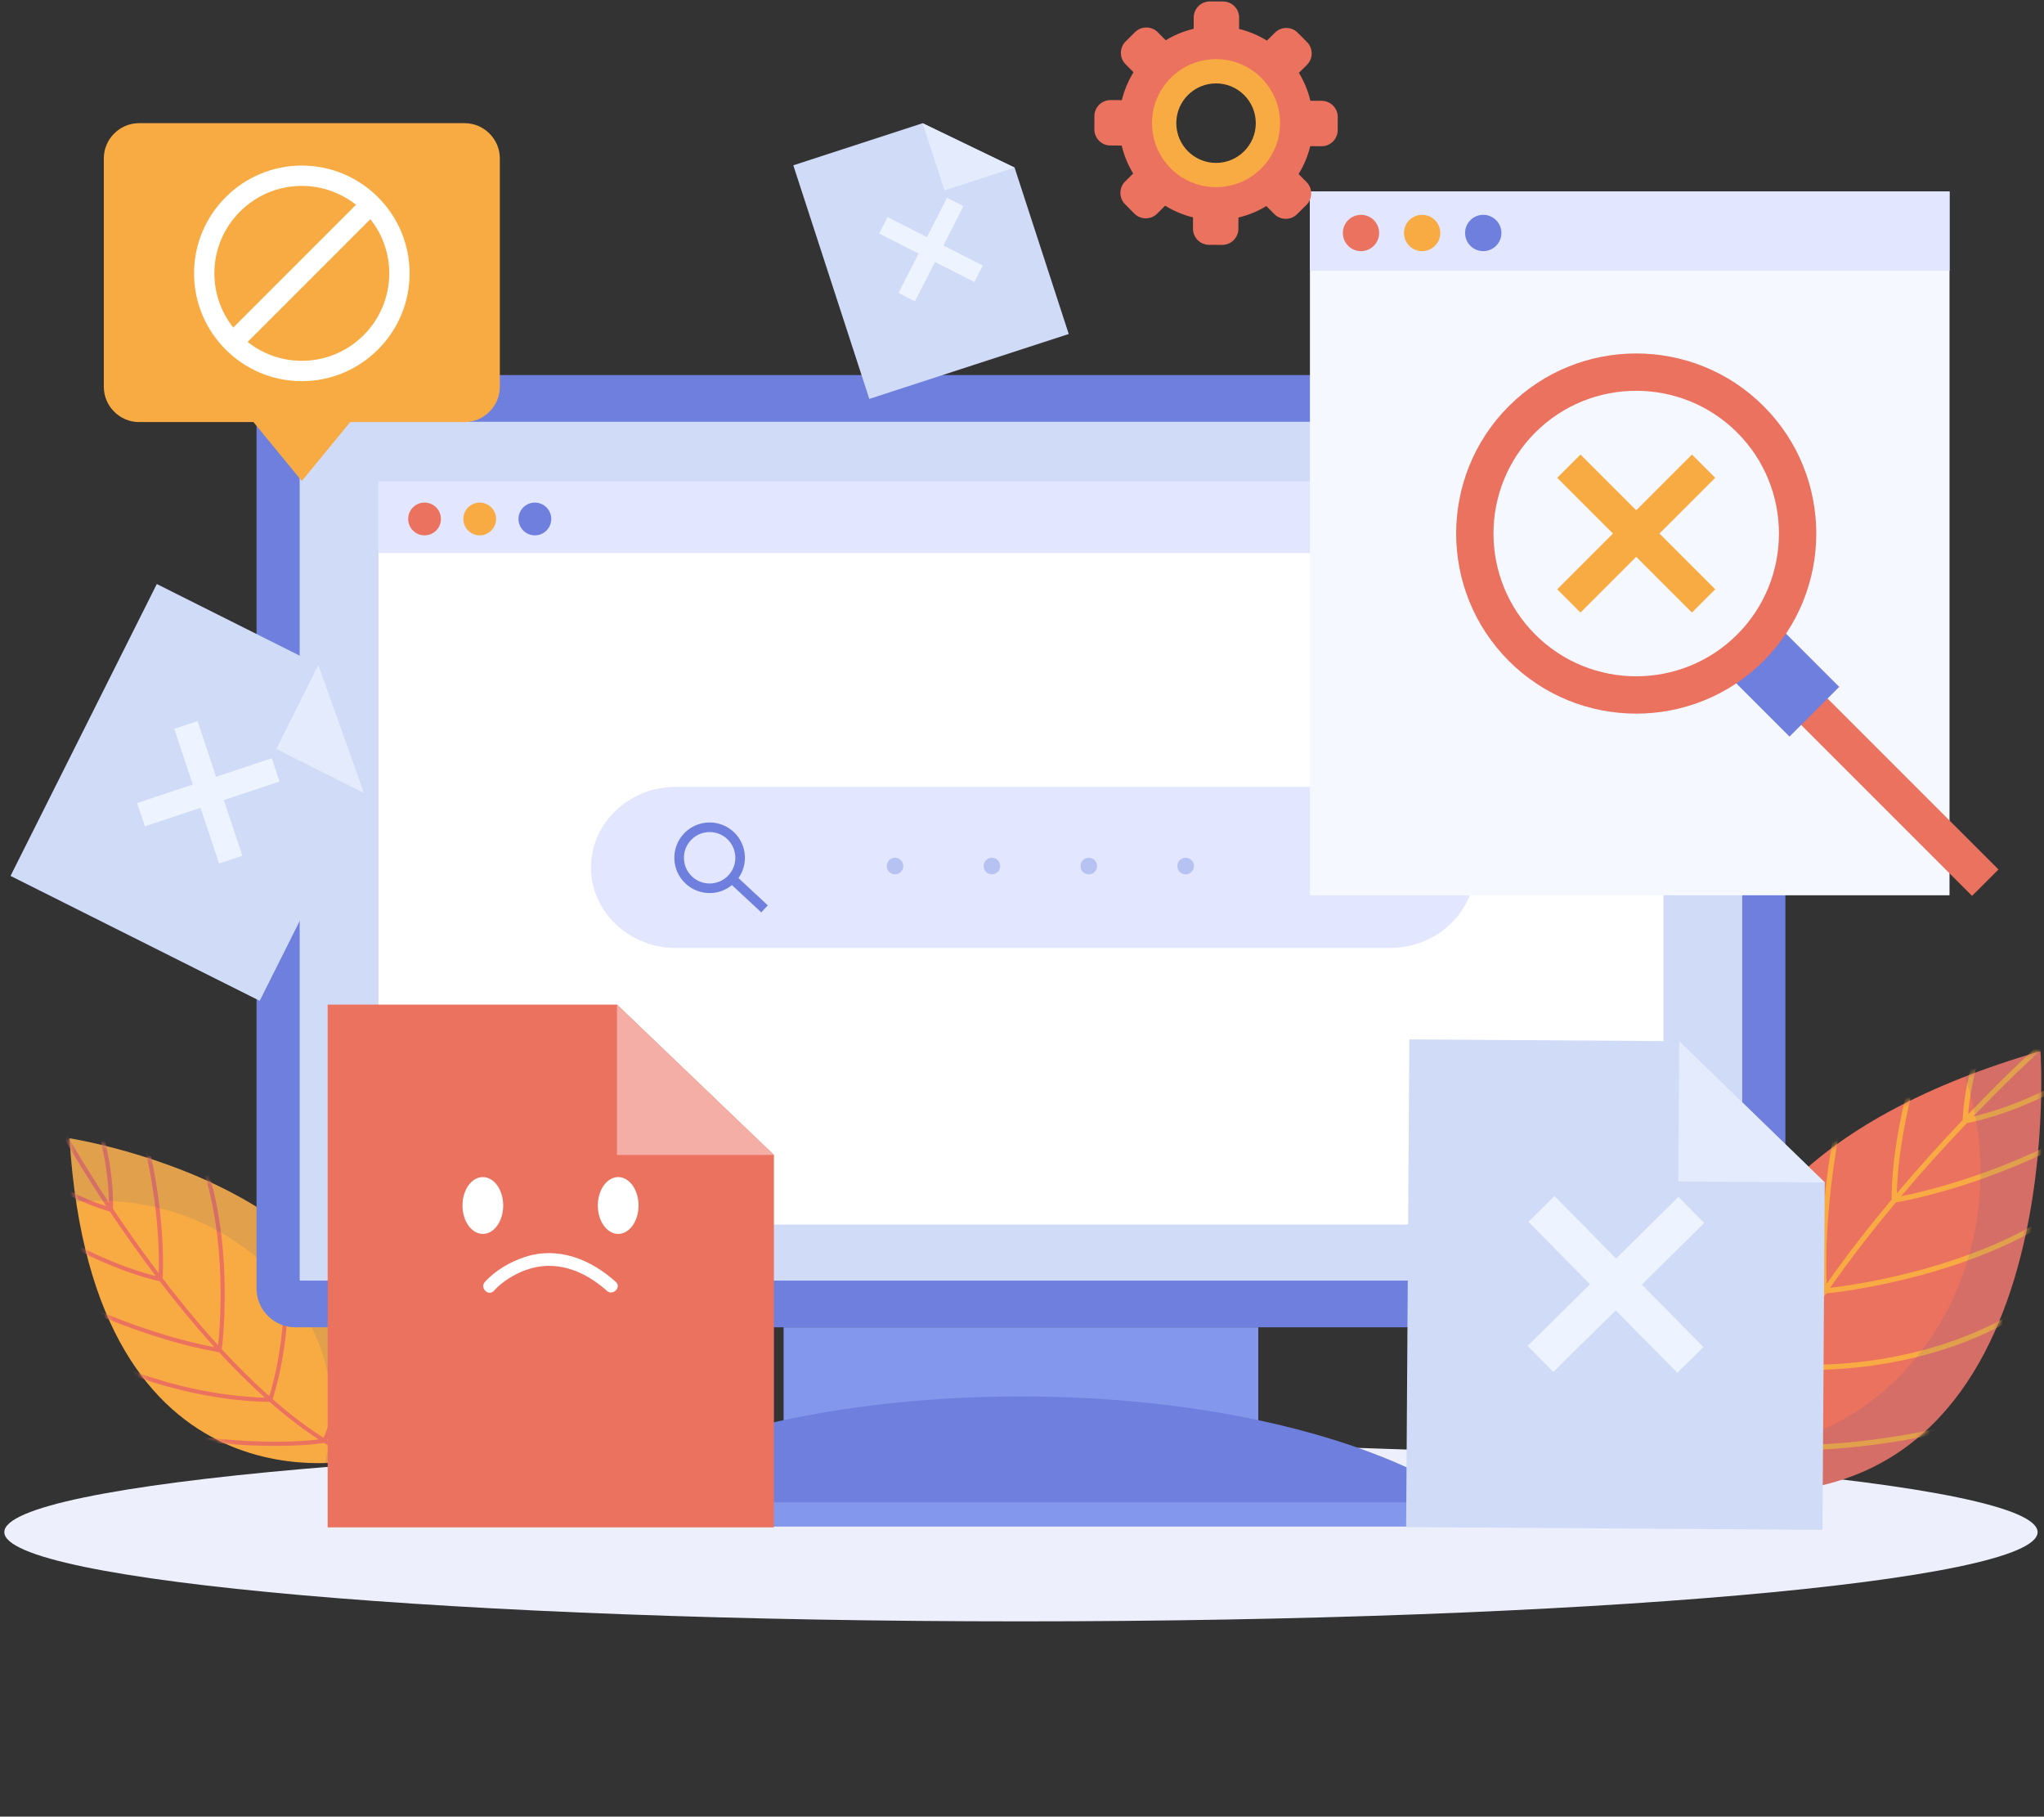 <svg width="422" height="375" viewBox="0 0 422 375" fill="none" xmlns="http://www.w3.org/2000/svg">
<rect x="0" y="0" width="422" height="375" fill="#333333" stroke="none"/>
<path d="M210.785 334.688C326.706 334.688 420.678 326.441 420.678 316.269C420.678 306.096 326.706 297.85 210.785 297.85C94.864 297.85 0.892 306.096 0.892 316.269C0.892 326.441 94.864 334.688 210.785 334.688Z" fill="#EDF0FC"/>
<path d="M357.32 307.903C357.32 307.903 326.132 244.591 421.271 216.992C421.271 216.992 427.898 312.934 357.32 307.903Z" fill="#EB725F"/>
<mask id="mask0_242_143" style="mask-type:luminance" maskUnits="userSpaceOnUse" x="352" y="216" width="70" height="93">
<path d="M357.32 307.903C357.32 307.903 326.132 244.591 421.271 216.992C421.271 216.992 427.898 312.934 357.32 307.903Z" fill="white"/>
</mask>
<g mask="url(#mask0_242_143)">
<path d="M434.029 231.729L433.484 230.817C414.676 242.012 397.557 245.942 392.499 246.923C397.21 241.358 401.856 236.259 406.061 231.844C407.952 231.492 420.914 228.801 434.074 218.995L433.438 218.145C422.36 226.399 411.461 229.528 407.366 230.48C416.502 220.981 423.255 214.962 423.457 214.783L422.75 213.989C422.545 214.17 415.647 220.32 406.349 230.009C407.246 217.951 413.166 206.139 413.228 206.017L412.278 205.538C412.213 205.666 405.778 218.493 405.21 231.202C400.994 235.635 396.338 240.75 391.618 246.332C391.957 230.55 398.714 212.059 398.784 211.868L397.786 211.501C397.712 211.699 390.516 231.381 390.537 247.618C385.986 253.059 381.407 258.917 377.127 265.006C376.294 242.273 383.013 218.825 383.083 218.585L382.06 218.291C381.988 218.536 374.941 243.111 376.12 266.449C372.954 271.034 369.97 275.738 367.315 280.484C362.607 256.046 368.675 233.862 368.738 233.637L367.713 233.351C367.648 233.583 361.297 256.756 366.515 281.942C363.911 286.725 361.655 291.539 359.884 296.307C353.863 279.215 352.693 254.735 352.954 253.322L351.906 253.131C351.625 254.661 352.71 280.2 359.318 297.875C357.702 302.498 356.555 307.068 356.023 311.509L357.079 311.635C357.593 307.347 358.69 302.935 360.232 298.47C361.473 298.728 365.056 299.339 371.22 299.339C371.706 299.339 372.211 299.336 372.731 299.328C380.689 299.204 394.119 297.99 412.895 292.916L412.616 291.892C380.598 300.545 363.794 298.077 360.584 297.454C362.365 292.505 364.693 287.496 367.397 282.52C368.254 282.604 370.485 282.785 373.736 282.785C383.971 282.785 404.086 280.97 421.582 268.52L420.964 267.655C399.02 283.271 372.89 281.923 367.955 281.505C370.672 276.6 373.745 271.735 377.021 266.996C380.304 266.663 409.533 263.314 429.004 248.136L428.349 247.301C410.32 261.353 383.761 265.148 377.826 265.84C382.158 259.661 386.808 253.714 391.427 248.199C393.934 247.777 412.942 244.28 434.029 231.729Z" fill="#F9AB43"/>
</g>
<path opacity="0.1" d="M421.271 216.992C415.643 218.625 410.472 220.386 405.696 222.248C407.755 228.411 408.882 235.072 408.882 242.024C408.882 273.612 385.667 299.219 357.029 299.219C356.117 299.219 355.21 299.192 354.309 299.14C355.688 304.582 357.319 307.903 357.319 307.903C427.898 312.934 421.271 216.992 421.271 216.992Z" fill="#0046A0"/>
<path d="M74.443 301.213C74.443 301.213 19.183 314.391 14.356 234.973C14.356 234.973 90.897 246.829 74.443 301.213Z" fill="#F9AB43"/>
<mask id="mask1_242_143" style="mask-type:luminance" maskUnits="userSpaceOnUse" x="14" y="234" width="63" height="69">
<path d="M74.443 301.213C74.443 301.213 19.183 314.391 14.356 234.973C14.356 234.974 90.897 246.829 74.443 301.213Z" fill="white"/>
</mask>
<g mask="url(#mask1_242_143)">
<path d="M28.192 227.599L27.379 227.864C32.842 244.584 32.896 258.69 32.771 262.826C29.234 258.147 26.052 253.603 23.328 249.525C23.386 247.982 23.569 237.351 18.196 225.301L17.416 225.648C21.937 235.791 22.465 244.883 22.487 248.259C16.644 239.416 13.112 233.058 13.007 232.867L12.258 233.28C12.364 233.473 15.973 239.968 21.938 248.972C12.625 246.127 4.394 239.392 4.309 239.322L3.764 239.981C3.853 240.055 12.79 247.374 22.672 250.077C25.408 254.167 28.601 258.722 32.15 263.411C19.812 260.341 6.484 251.764 6.346 251.675L5.881 252.391C6.023 252.484 20.21 261.617 32.969 264.486C36.437 269.017 40.228 273.645 44.253 278.078C26.248 274.691 9.018 265.263 8.842 265.166L8.429 265.915C8.609 266.015 26.665 275.901 45.207 279.123C48.248 282.418 51.415 285.59 54.672 288.513C34.64 287.859 18.289 279.164 18.123 279.075L17.717 279.827C17.888 279.919 34.966 289.011 55.675 289.398C58.971 292.287 62.353 294.909 65.785 297.144C51.291 298.823 31.854 295.39 30.79 294.935L30.454 295.722C31.606 296.214 51.86 299.902 66.916 297.866C70.261 299.953 73.648 301.663 77.042 302.869L77.328 302.064C74.051 300.9 70.779 299.257 67.545 297.256C67.968 296.33 69.083 293.632 70.174 288.805C70.26 288.424 70.347 288.028 70.433 287.62C71.745 281.365 73.17 270.631 72.511 255.024L71.657 255.06C72.782 281.675 67.867 294.397 66.809 296.801C63.237 294.527 59.715 291.813 56.284 288.812C56.501 288.156 57.039 286.441 57.615 283.894C59.428 275.877 61.566 259.8 54.885 243.886L54.097 244.216C62.477 264.177 56.789 284.403 55.587 288.194C52.216 285.194 48.938 281.923 45.795 278.516C46.115 275.886 48.662 252.398 40.188 234.451L39.416 234.816C47.261 251.433 45.537 272.909 45.03 277.68C40.943 273.189 37.096 268.491 33.581 263.893C33.696 261.854 34.317 246.345 28.192 227.599Z" fill="#EB725F"/>
</g>
<path opacity="0.1" d="M14.356 234.974C14.641 239.672 15.109 244.035 15.726 248.107C20.933 247.589 26.365 247.89 31.826 249.125C56.64 254.737 72.643 277.469 67.57 299.899C67.408 300.613 67.226 301.319 67.026 302.015C71.546 301.902 74.443 301.214 74.443 301.214C90.897 246.829 14.356 234.974 14.356 234.974Z" fill="#0046A0"/>
<path d="M368.607 265.989C368.607 270.389 365.007 273.989 360.607 273.989H60.963C56.563 273.989 52.963 270.389 52.963 265.989V85.426C52.963 81.026 56.563 77.426 60.963 77.426H360.607C365.007 77.426 368.607 81.026 368.607 85.426V265.989Z" fill="#6E7FDD"/>
<path d="M359.698 87.065H61.872V264.347H359.698V87.065Z" fill="#D0DBF7"/>
<path d="M259.786 273.989H161.784V298.533H259.786V273.989Z" fill="#8397ED"/>
<path d="M306.691 312.624C288.768 298.154 252.55 288.261 210.785 288.261C169.02 288.261 132.802 298.154 114.879 312.624H306.691Z" fill="#6E7FDD"/>
<path d="M114.879 315.124C116.592 315.124 118.305 315.124 120.018 315.124C124.679 315.124 129.341 315.124 134.002 315.124C140.861 315.124 147.72 315.124 154.579 315.124C162.983 315.124 171.387 315.124 179.791 315.124C188.997 315.124 198.204 315.124 207.41 315.124C216.662 315.124 225.914 315.124 235.166 315.124C243.832 315.124 252.499 315.124 261.165 315.124C268.488 315.124 275.81 315.124 283.133 315.124C288.378 315.124 293.623 315.124 298.867 315.124C301.364 315.124 303.87 315.185 306.367 315.124C306.475 315.121 306.583 315.124 306.69 315.124C309.907 315.124 309.913 310.124 306.69 310.124C304.977 310.124 303.264 310.124 301.551 310.124C296.89 310.124 292.228 310.124 287.567 310.124C280.708 310.124 273.849 310.124 266.99 310.124C258.586 310.124 250.182 310.124 241.778 310.124C232.572 310.124 223.365 310.124 214.159 310.124C204.907 310.124 195.655 310.124 186.403 310.124C177.737 310.124 169.07 310.124 160.404 310.124C153.081 310.124 145.759 310.124 138.436 310.124C133.191 310.124 127.946 310.124 122.702 310.124C120.205 310.124 117.699 310.063 115.202 310.124C115.094 310.127 114.986 310.124 114.879 310.124C111.662 310.124 111.656 315.124 114.879 315.124Z" fill="#8397ED"/>
<path d="M343.431 99.399H78.139V252.782H343.431V99.399Z" fill="white"/>
<path d="M343.431 99.399H78.139V114.179H343.431V99.399Z" fill="#E2E6FF"/>
<path d="M91.034 107.129C91.034 108.997 89.52 110.511 87.653 110.511C85.784 110.511 84.27 108.997 84.27 107.129C84.27 105.261 85.784 103.747 87.653 103.747C89.519 103.747 91.034 105.261 91.034 107.129Z" fill="#EB725F"/>
<path d="M102.423 107.129C102.423 108.997 100.909 110.511 99.041 110.511C97.173 110.511 95.659 108.997 95.659 107.129C95.659 105.261 97.173 103.747 99.041 103.747C100.909 103.747 102.423 105.261 102.423 107.129Z" fill="#F9AB43"/>
<path d="M113.811 107.129C113.811 108.997 112.297 110.511 110.429 110.511C108.561 110.511 107.047 108.997 107.047 107.129C107.047 105.261 108.561 103.747 110.429 103.747C112.297 103.747 113.811 105.261 113.811 107.129Z" fill="#6E7FDD"/>
<path d="M304.523 179.056C304.523 188.197 296.667 195.676 287.066 195.676H139.468C129.866 195.676 122.011 188.197 122.011 179.056C122.011 169.915 129.867 162.436 139.468 162.436H287.066C296.667 162.436 304.523 169.915 304.523 179.056Z" fill="#E2E6FF"/>
<path d="M158.52 186.89L152.463 181.254C153.377 179.96 153.849 178.414 153.791 176.803C153.721 174.858 152.898 173.057 151.473 171.731C150.048 170.405 148.193 169.714 146.248 169.784C144.303 169.854 142.502 170.677 141.177 172.102C139.851 173.527 139.159 175.383 139.229 177.327C139.299 179.272 140.122 181.073 141.547 182.399C142.972 183.725 144.827 184.416 146.772 184.346C148.382 184.288 149.89 183.707 151.115 182.702L157.172 188.338L158.52 186.89ZM142.895 180.951C141.857 179.985 141.258 178.673 141.207 177.257C141.156 175.84 141.66 174.489 142.626 173.451C143.591 172.413 144.904 171.814 146.32 171.763C147.737 171.712 149.088 172.216 150.126 173.181C151.164 174.147 151.763 175.459 151.814 176.875C151.865 178.292 151.361 179.643 150.395 180.681C149.429 181.719 148.117 182.318 146.701 182.369C145.284 182.421 143.932 181.917 142.895 180.951Z" fill="#6E7FDD"/>
<path d="M184.785 180.486C185.731 180.486 186.498 179.719 186.498 178.773C186.498 177.827 185.731 177.06 184.785 177.06C183.839 177.06 183.072 177.827 183.072 178.773C183.072 179.719 183.839 180.486 184.785 180.486Z" fill="#B6C3F2"/>
<path d="M204.785 180.486C205.731 180.486 206.498 179.719 206.498 178.773C206.498 177.827 205.731 177.06 204.785 177.06C203.839 177.06 203.072 177.827 203.072 178.773C203.072 179.719 203.839 180.486 204.785 180.486Z" fill="#B6C3F2"/>
<path d="M224.785 180.486C225.731 180.486 226.498 179.719 226.498 178.773C226.498 177.827 225.731 177.06 224.785 177.06C223.839 177.06 223.072 177.827 223.072 178.773C223.072 179.719 223.839 180.486 224.785 180.486Z" fill="#B6C3F2"/>
<path d="M244.785 180.486C245.731 180.486 246.498 179.719 246.498 178.773C246.498 177.827 245.731 177.06 244.785 177.06C243.839 177.06 243.072 177.827 243.072 178.773C243.072 179.719 243.839 180.486 244.785 180.486Z" fill="#B6C3F2"/>
<path d="M402.494 39.526H270.447V184.805H402.494V39.526Z" fill="#F5F9FF"/>
<path d="M402.494 39.526H270.447V55.903H402.494V39.526Z" fill="#E2E6FF"/>
<path d="M284.736 48.093C284.736 50.163 283.058 51.841 280.988 51.841C278.918 51.841 277.24 50.163 277.24 48.093C277.24 46.023 278.918 44.345 280.988 44.345C283.058 44.345 284.736 46.024 284.736 48.093Z" fill="#EB725F"/>
<path d="M297.356 48.093C297.356 50.163 295.678 51.841 293.608 51.841C291.538 51.841 289.86 50.163 289.86 48.093C289.86 46.023 291.538 44.345 293.608 44.345C295.678 44.345 297.356 46.024 297.356 48.093Z" fill="#F9AB43"/>
<path d="M309.975 48.093C309.975 50.163 308.297 51.841 306.227 51.841C304.157 51.841 302.479 50.163 302.479 48.093C302.479 46.023 304.157 44.345 306.227 44.345C308.297 44.345 309.975 46.024 309.975 48.093Z" fill="#6E7FDD"/>
<path d="M363.72 130.598L358.267 136.052L407.147 184.932L412.601 179.478L363.72 130.598Z" fill="#EB725F"/>
<path d="M365.415 127.485L355.154 137.746L369.457 152.049L379.718 141.788L365.415 127.485Z" fill="#6E7FDD"/>
<g opacity="0.2">
<path d="M360.997 133.324C348.212 146.109 327.408 146.109 314.623 133.324C301.838 120.539 301.838 99.735 314.623 86.95C327.408 74.165 348.212 74.165 360.997 86.95C373.782 99.735 373.782 120.539 360.997 133.324Z" fill="#F5F9FF"/>
</g>
<path d="M364.11 136.437C349.609 150.938 326.012 150.939 311.511 136.437C297.01 121.935 297.01 98.339 311.511 83.838C326.012 69.337 349.609 69.336 364.11 83.838C378.611 98.339 378.611 121.935 364.11 136.437ZM316.964 89.291C305.469 100.786 305.47 119.488 316.964 130.982C328.458 142.476 347.162 142.477 358.656 130.982C370.151 119.487 370.15 100.785 358.656 89.291C347.162 77.797 328.459 77.796 316.964 89.291Z" fill="#EB725F"/>
<path d="M354.12 98.63L349.317 93.827L337.81 105.334L326.303 93.827L321.5 98.63L333.007 110.137L321.5 121.643L326.303 126.447L337.81 114.94L349.317 126.447L354.12 121.643L342.613 110.137L354.12 98.63Z" fill="#F9AB43"/>
<path d="M127.382 207.374H67.649V315.285H159.784V238.414L127.382 207.374Z" fill="#EB725F"/>
<path d="M127.382 207.374L159.784 238.414H127.382V207.374Z" fill="#F4AEA6"/>
<path d="M103.89 248.845C103.89 252.084 102.008 254.71 99.687 254.71C97.366 254.71 95.484 252.084 95.484 248.845C95.484 245.606 97.366 242.98 99.687 242.98C102.008 242.98 103.89 245.606 103.89 248.845Z" fill="white"/>
<path d="M127.629 254.71C129.95 254.71 131.832 252.085 131.832 248.845C131.832 245.606 129.95 242.98 127.629 242.98C125.308 242.98 123.426 245.606 123.426 248.845C123.426 252.085 125.308 254.71 127.629 254.71Z" fill="white"/>
<path d="M101.968 266.451C103.717 264.536 106.149 263.03 108.57 262.157C114.696 259.948 120.618 262.256 125.284 266.451C126.53 267.571 128.381 265.731 127.129 264.606C121.956 259.956 115.246 257.224 108.365 259.473C105.347 260.459 102.283 262.239 100.122 264.606C98.993 265.844 100.833 267.695 101.968 266.451Z" fill="white"/>
<path d="M95.909 25.422H28.719C24.711 25.422 21.432 28.701 21.432 32.709V79.84C21.432 83.848 24.711 87.127 28.719 87.127H52.327L62.314 99.292L72.301 87.127H95.909C99.917 87.127 103.196 83.848 103.196 79.84V32.709C103.196 28.701 99.917 25.422 95.909 25.422Z" fill="#F9AB43"/>
<path d="M62.314 34.179C50.045 34.179 40.064 44.16 40.064 56.429C40.064 68.698 50.045 78.679 62.314 78.679C74.583 78.679 84.564 68.697 84.564 56.429C84.564 44.16 74.583 34.179 62.314 34.179ZM62.314 38.374C66.537 38.374 70.423 39.836 73.502 42.274L48.16 67.617C45.722 64.538 44.26 60.652 44.26 56.429C44.259 46.474 52.359 38.374 62.314 38.374ZM62.314 74.483C58.091 74.483 54.205 73.022 51.126 70.583L76.468 45.241C78.907 48.319 80.368 52.206 80.368 56.429C80.369 66.384 72.27 74.483 62.314 74.483Z" fill="white"/>
<path d="M346.699 214.928L290.972 214.56L290.308 315.232L376.262 315.8L376.736 244.085L346.699 214.928Z" fill="#D0DBF7"/>
<path d="M346.699 214.928L376.736 244.085L346.508 243.885L346.699 214.928Z" fill="#E3EBFC"/>
<path d="M351.847 252.454L346.539 247.076L333.653 259.792L320.935 246.907L315.557 252.215L328.274 265.1L315.388 277.817L320.696 283.195L333.582 270.479L346.3 283.364L351.678 278.056L338.961 265.171L351.847 252.454Z" fill="#EEF4FF"/>
<path d="M65.725 137.275L32.375 120.559L2.176 180.808L53.618 206.592L75.129 163.673L65.725 137.275Z" fill="#D0DBF7"/>
<path d="M65.725 137.274L75.129 163.672L57.039 154.604L65.725 137.274Z" fill="#E3EBFC"/>
<path d="M57.708 161.331L56.113 156.531L44.612 160.352L40.79 148.85L35.99 150.445L39.811 161.946L28.31 165.767L29.905 170.568L41.406 166.747L45.228 178.248L50.029 176.653L46.207 165.152L57.708 161.331Z" fill="#EEF4FF"/>
<path d="M190.476 25.436L163.784 34.123L179.475 82.344L220.647 68.947L209.469 34.596L190.476 25.436Z" fill="#D0DBF7"/>
<path d="M190.476 25.436L209.469 34.596L194.99 39.306L190.476 25.436Z" fill="#E3EBFC"/>
<path d="M198.904 42.553L195.512 40.827L191.376 48.954L183.248 44.817L181.522 48.209L189.649 52.346L185.512 60.473L188.904 62.199L193.041 54.072L201.168 58.209L202.895 54.816L194.768 50.68L198.904 42.553Z" fill="#EEF4FF"/>
<path d="M272.879 20.81L270.542 20.802C270.054 18.736 269.247 16.798 268.173 15.034L269.834 13.385C271.129 12.099 271.137 9.986 269.85 8.691L267.923 6.75C266.636 5.455 264.524 5.447 263.229 6.734L261.568 8.383C259.811 7.298 257.879 6.477 255.817 5.975L255.825 3.637C255.831 1.811 254.343 0.312 252.517 0.306L249.782 0.297C247.956 0.291 246.457 1.779 246.451 3.605L246.443 5.943C244.377 6.432 242.439 7.238 240.675 8.312L239.026 6.651C237.739 5.355 235.627 5.348 234.332 6.635L232.391 8.562C231.096 9.849 231.088 11.961 232.375 13.256L234.024 14.917C232.938 16.674 232.118 18.606 231.615 20.669L229.277 20.661C227.451 20.655 225.952 22.143 225.946 23.969L225.937 26.704C225.931 28.53 227.419 30.029 229.245 30.035L231.583 30.043C232.071 32.109 232.878 34.047 233.952 35.811L232.291 37.46C230.996 38.746 230.988 40.859 232.275 42.154L234.202 44.095C235.488 45.39 237.601 45.398 238.897 44.111L240.557 42.462C242.314 43.548 244.246 44.368 246.309 44.871L246.301 47.209C246.295 49.035 247.783 50.534 249.609 50.54L252.344 50.549C254.17 50.555 255.668 49.067 255.675 47.241L255.683 44.903C257.749 44.415 259.687 43.608 261.451 42.534L263.1 44.195C264.386 45.49 266.499 45.498 267.794 44.211L269.735 42.284C271.03 40.998 271.038 38.885 269.751 37.59L268.102 35.93C269.188 34.173 270.008 32.241 270.511 30.178L272.848 30.186C274.674 30.192 276.173 28.704 276.179 26.878L276.188 24.143C276.193 22.316 274.704 20.817 272.879 20.81ZM251.029 34.684C245.914 34.666 241.782 30.505 241.799 25.39C241.817 20.275 245.978 16.143 251.093 16.16C256.208 16.178 260.34 20.338 260.323 25.454C260.305 30.569 256.144 34.701 251.029 34.684Z" fill="#EB725F"/>
<path d="M251.107 12.208C243.809 12.183 237.872 18.079 237.847 25.376C237.822 32.674 243.717 38.611 251.015 38.636C258.313 38.661 264.249 32.765 264.275 25.467C264.3 18.17 258.405 12.233 251.107 12.208ZM251.033 33.628C246.501 33.612 242.84 29.926 242.855 25.394C242.871 20.862 246.557 17.201 251.089 17.216C255.621 17.232 259.282 20.918 259.267 25.451C259.251 29.982 255.565 33.644 251.033 33.628Z" fill="#F9AB43"/>
</svg>
